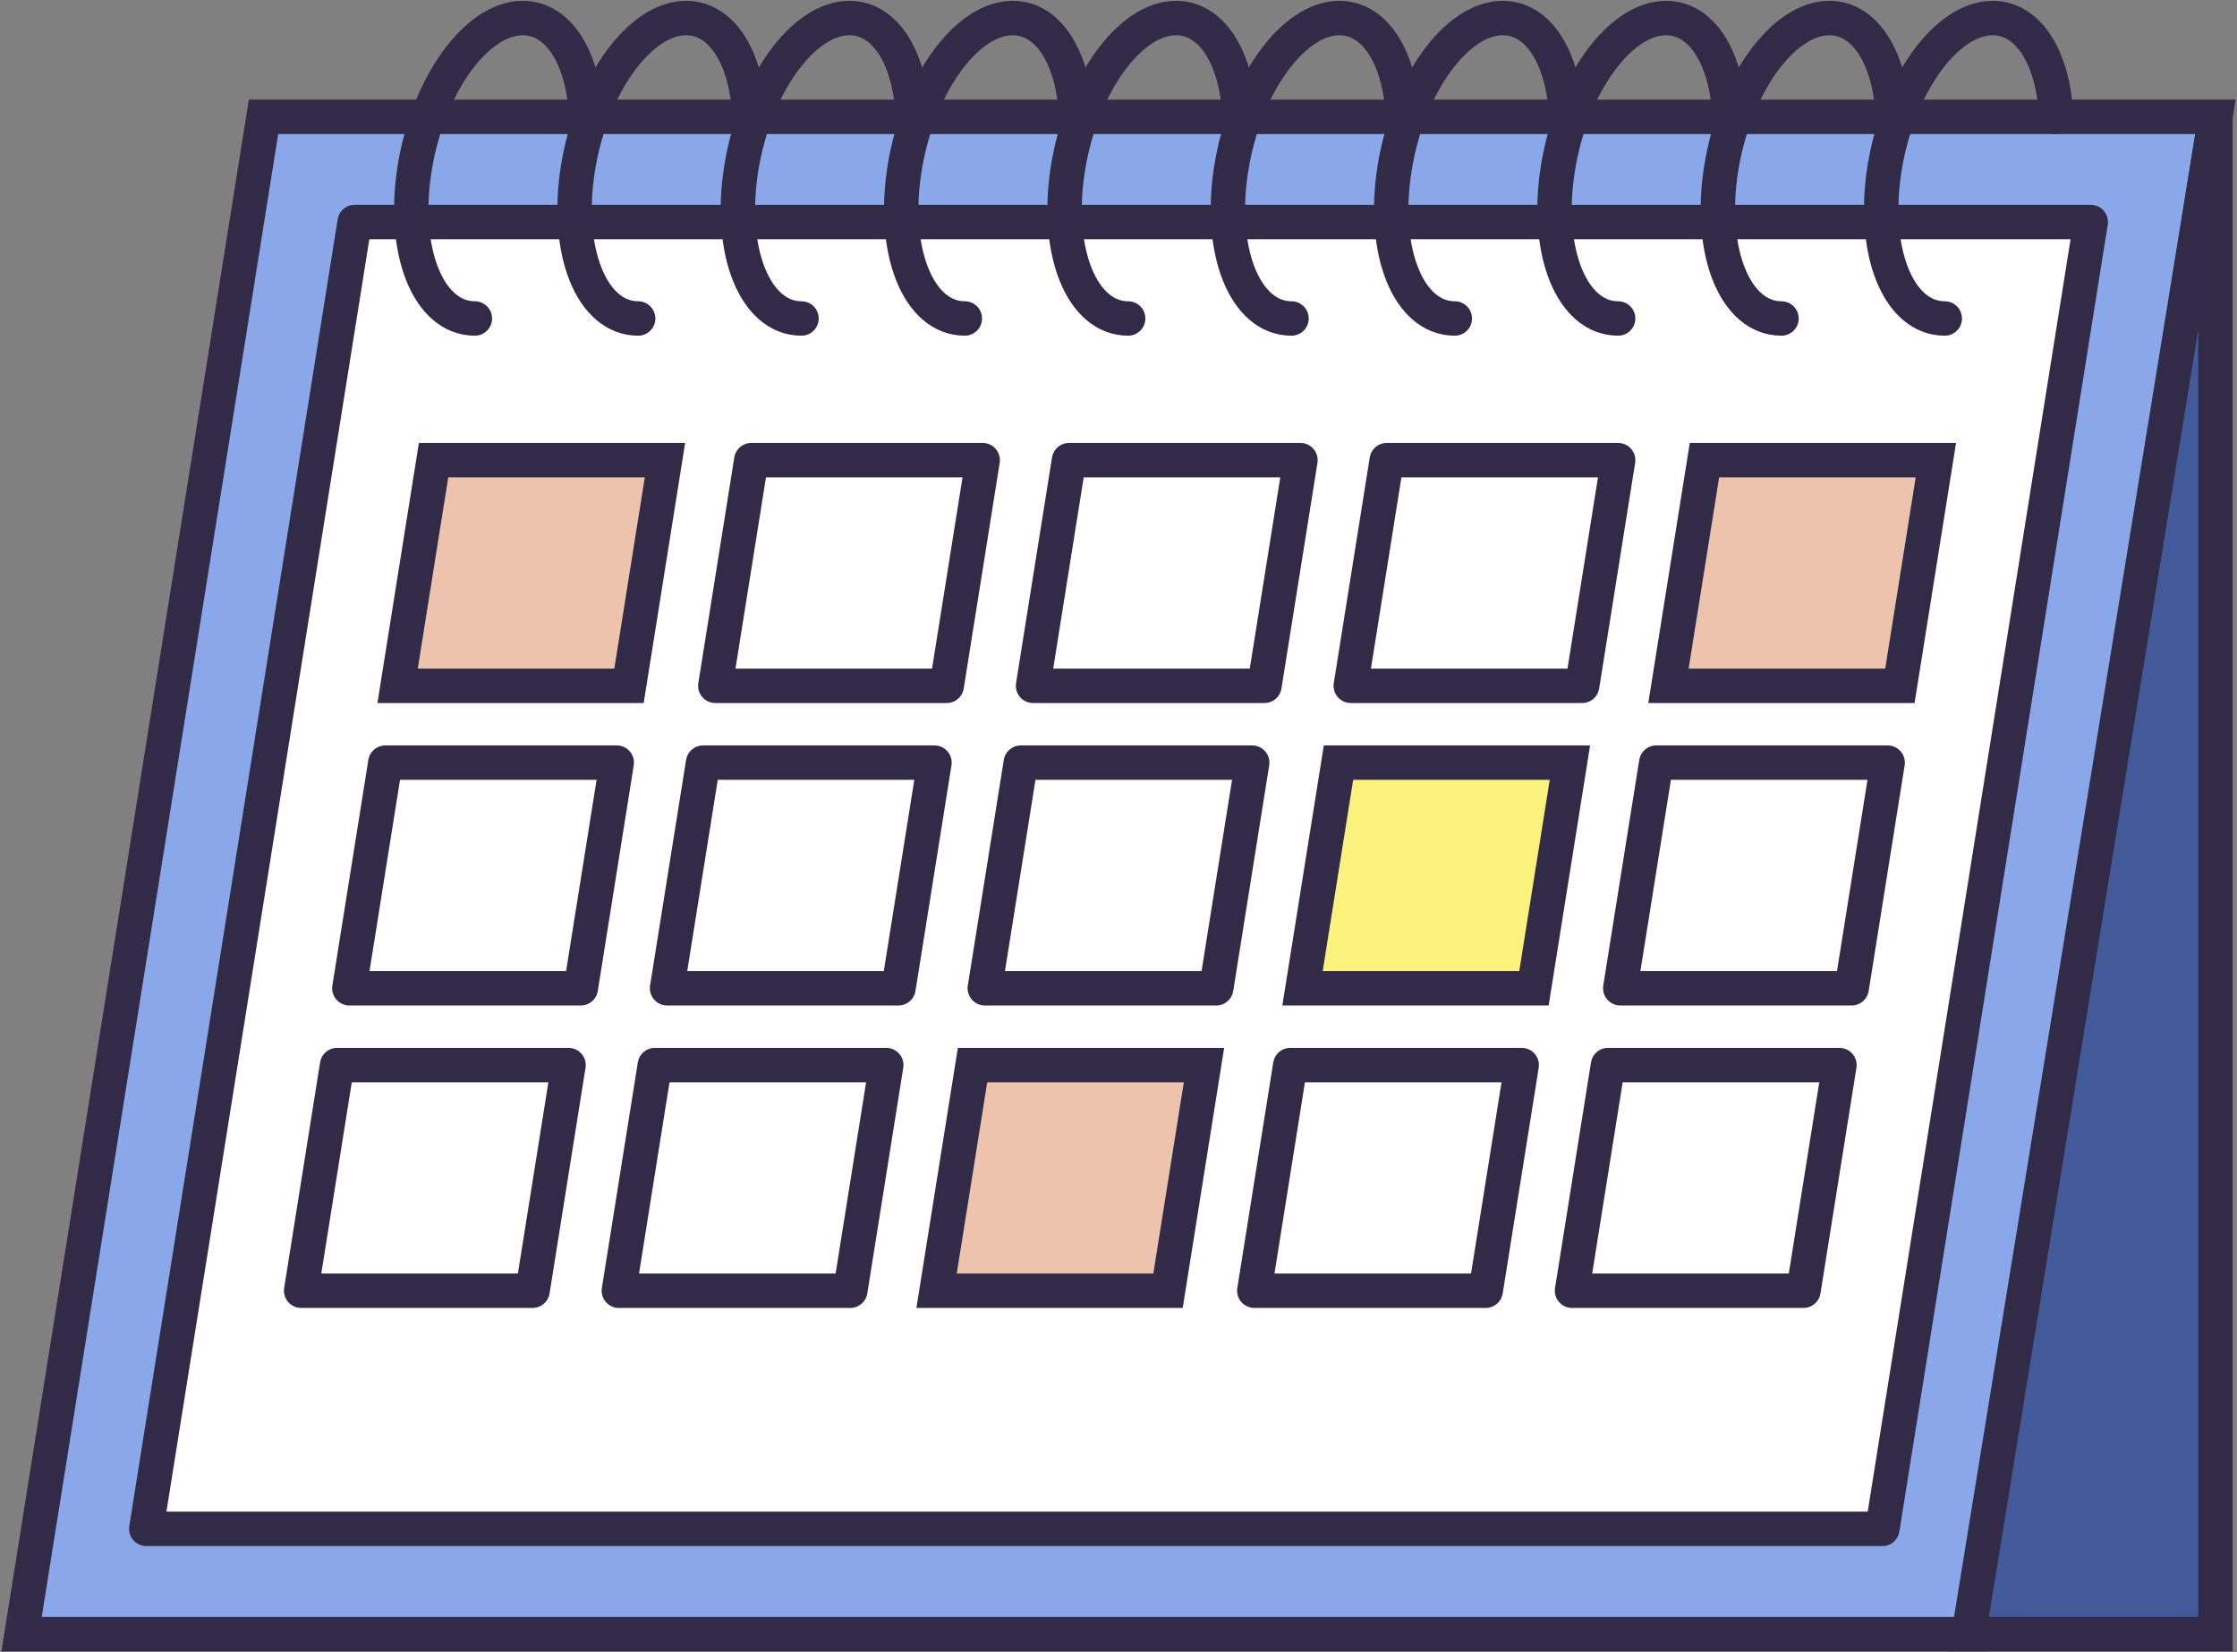 <?xml version="1.0" encoding="utf-8"?>
<!-- Generator: Adobe Illustrator 16.0.0, SVG Export Plug-In . SVG Version: 6.00 Build 0)  -->
<!DOCTYPE svg PUBLIC "-//W3C//DTD SVG 1.1//EN" "http://www.w3.org/Graphics/SVG/1.1/DTD/svg11.dtd">
<svg version="1.1" id="레이어_1" xmlns="http://www.w3.org/2000/svg" xmlns:xlink="http://www.w3.org/1999/xlink" x="0px"
	 y="0px" width="65px" height="48px" viewBox="0 0 65 48" enable-background="new 0 0 65 48" xml:space="preserve">
<rect x="0" y="0" width="65" height="48" fill="#808080" stroke="none"/>
<polygon fill="#8AA7EA" points="57.343,47.476 0.627,47.476 7.657,3.394 64.373,3.394 "/>
<g>
	<defs>
		<rect id="SVGID_1_" width="65" height="48"/>
	</defs>
	<clipPath id="SVGID_2_">
		<use xlink:href="#SVGID_1_"  overflow="visible"/>
	</clipPath>
	<polygon clip-path="url(#SVGID_2_)" fill="none" stroke="#322B47" stroke-miterlimit="10" points="57.343,47.476 0.627,47.476 
		7.657,3.394 64.373,3.394 	"/>
</g>
<polygon fill="#FFFFFF" points="4.25,44.418 10.305,6.451 60.75,6.451 54.696,44.418 "/>
<polygon fill="none" stroke="#322B47" stroke-linecap="round" stroke-linejoin="round" stroke-miterlimit="10" points="4.25,44.418 
	10.305,6.451 60.75,6.451 54.696,44.418 "/>
<g>
	<defs>
		<rect id="SVGID_3_" width="65" height="48"/>
	</defs>
	<clipPath id="SVGID_4_">
		<use xlink:href="#SVGID_3_"  overflow="visible"/>
	</clipPath>
	
		<path clip-path="url(#SVGID_4_)" fill="none" stroke="#322B47" stroke-linecap="round" stroke-linejoin="round" stroke-miterlimit="10" d="
		M13.798,9.253c-1.348,0-2.135-1.952-1.75-4.362s1.794-4.367,3.142-4.367c1.056,0,1.77,1.192,1.843,2.869"/>
	
		<path clip-path="url(#SVGID_4_)" fill="none" stroke="#322B47" stroke-linecap="round" stroke-linejoin="round" stroke-miterlimit="10" d="
		M18.543,9.253c-1.348,0-2.135-1.952-1.75-4.362c0.385-2.41,1.794-4.367,3.143-4.367c1.056,0,1.77,1.192,1.842,2.869"/>
	
		<path clip-path="url(#SVGID_4_)" fill="none" stroke="#322B47" stroke-linecap="round" stroke-linejoin="round" stroke-miterlimit="10" d="
		M23.289,9.253c-1.348,0-2.135-1.952-1.75-4.362c0.385-2.41,1.794-4.367,3.143-4.367c1.056,0,1.77,1.192,1.842,2.869"/>
	
		<path clip-path="url(#SVGID_4_)" fill="none" stroke="#322B47" stroke-linecap="round" stroke-linejoin="round" stroke-miterlimit="10" d="
		M28.035,9.253c-1.348,0-2.135-1.952-1.75-4.362s1.794-4.367,3.142-4.367c1.056,0,1.77,1.192,1.843,2.869"/>
	
		<path clip-path="url(#SVGID_4_)" fill="none" stroke="#322B47" stroke-linecap="round" stroke-linejoin="round" stroke-miterlimit="10" d="
		M32.781,9.253c-1.348,0-2.135-1.952-1.75-4.362c0.385-2.41,1.794-4.367,3.142-4.367c1.057,0,1.771,1.192,1.843,2.869"/>
	
		<path clip-path="url(#SVGID_4_)" fill="none" stroke="#322B47" stroke-linecap="round" stroke-linejoin="round" stroke-miterlimit="10" d="
		M37.527,9.253c-1.349,0-2.135-1.952-1.751-4.362c0.385-2.41,1.794-4.367,3.143-4.367c1.056,0,1.771,1.192,1.843,2.869"/>
	
		<path clip-path="url(#SVGID_4_)" fill="none" stroke="#322B47" stroke-linecap="round" stroke-linejoin="round" stroke-miterlimit="10" d="
		M42.272,9.253c-1.348,0-2.134-1.952-1.75-4.362s1.794-4.367,3.142-4.367c1.057,0,1.771,1.192,1.844,2.869"/>
	
		<path clip-path="url(#SVGID_4_)" fill="none" stroke="#322B47" stroke-linecap="round" stroke-linejoin="round" stroke-miterlimit="10" d="
		M47.018,9.253c-1.348,0-2.135-1.952-1.75-4.362c0.384-2.41,1.794-4.367,3.142-4.367c1.057,0,1.771,1.192,1.843,2.869"/>
	
		<path clip-path="url(#SVGID_4_)" fill="none" stroke="#322B47" stroke-linecap="round" stroke-linejoin="round" stroke-miterlimit="10" d="
		M51.764,9.253c-1.349,0-2.135-1.952-1.751-4.362c0.385-2.41,1.795-4.367,3.143-4.367c1.056,0,1.771,1.192,1.843,2.869"/>
	
		<path clip-path="url(#SVGID_4_)" fill="none" stroke="#322B47" stroke-linecap="round" stroke-linejoin="round" stroke-miterlimit="10" d="
		M56.509,9.253c-1.348,0-2.134-1.952-1.75-4.362s1.794-4.367,3.143-4.367c1.056,0,1.77,1.192,1.843,2.869"/>
	<polygon clip-path="url(#SVGID_4_)" fill="#EEC3AD" points="18.277,19.925 11.553,19.925 12.598,13.369 19.322,13.369 	"/>
	<polygon clip-path="url(#SVGID_4_)" fill="none" stroke="#322B47" stroke-miterlimit="10" points="18.277,19.925 11.553,19.925 
		12.598,13.369 19.322,13.369 	"/>
	
		<polygon clip-path="url(#SVGID_4_)" fill="none" stroke="#322B47" stroke-linecap="round" stroke-linejoin="round" stroke-miterlimit="10" points="
		27.509,19.925 20.785,19.925 21.83,13.369 28.554,13.369 	"/>
	
		<polygon clip-path="url(#SVGID_4_)" fill="none" stroke="#322B47" stroke-linecap="round" stroke-linejoin="round" stroke-miterlimit="10" points="
		36.741,19.925 30.017,19.925 31.062,13.369 37.787,13.369 	"/>
	
		<polygon clip-path="url(#SVGID_4_)" fill="none" stroke="#322B47" stroke-linecap="round" stroke-linejoin="round" stroke-miterlimit="10" points="
		45.973,19.925 39.249,19.925 40.294,13.369 47.018,13.369 	"/>
	<polygon clip-path="url(#SVGID_4_)" fill="#EEC3AD" points="55.205,19.925 48.48,19.925 49.526,13.369 56.25,13.369 	"/>
	<polygon clip-path="url(#SVGID_4_)" fill="none" stroke="#322B47" stroke-miterlimit="10" points="55.205,19.925 48.48,19.925 
		49.526,13.369 56.25,13.369 	"/>
	
		<polygon clip-path="url(#SVGID_4_)" fill="none" stroke="#322B47" stroke-linecap="round" stroke-linejoin="round" stroke-miterlimit="10" points="
		16.876,28.712 10.151,28.712 11.197,22.157 17.921,22.157 	"/>
	
		<polygon clip-path="url(#SVGID_4_)" fill="none" stroke="#322B47" stroke-linecap="round" stroke-linejoin="round" stroke-miterlimit="10" points="
		26.107,28.712 19.383,28.712 20.429,22.157 27.153,22.157 	"/>
	
		<polygon clip-path="url(#SVGID_4_)" fill="none" stroke="#322B47" stroke-linecap="round" stroke-linejoin="round" stroke-miterlimit="10" points="
		35.34,28.712 28.615,28.712 29.661,22.157 36.385,22.157 	"/>
	<polygon clip-path="url(#SVGID_4_)" fill="#FBF17D" points="44.572,28.712 37.847,28.712 38.892,22.157 45.617,22.157 	"/>
	<polygon clip-path="url(#SVGID_4_)" fill="none" stroke="#322B47" stroke-miterlimit="10" points="44.572,28.712 37.847,28.712 
		38.892,22.157 45.617,22.157 	"/>
	
		<polygon clip-path="url(#SVGID_4_)" fill="none" stroke="#322B47" stroke-linecap="round" stroke-linejoin="round" stroke-miterlimit="10" points="
		53.804,28.712 47.079,28.712 48.125,22.157 54.849,22.157 	"/>
	
		<polygon clip-path="url(#SVGID_4_)" fill="none" stroke="#322B47" stroke-linecap="round" stroke-linejoin="round" stroke-miterlimit="10" points="
		15.475,37.5 8.75,37.5 9.795,30.944 16.52,30.944 	"/>
	
		<polygon clip-path="url(#SVGID_4_)" fill="none" stroke="#322B47" stroke-linecap="round" stroke-linejoin="round" stroke-miterlimit="10" points="
		24.707,37.5 17.982,37.5 19.027,30.944 25.752,30.944 	"/>
	<polygon clip-path="url(#SVGID_4_)" fill="#EEC3AD" points="33.939,37.5 27.214,37.5 28.259,30.944 34.984,30.944 	"/>
	<polygon clip-path="url(#SVGID_4_)" fill="none" stroke="#322B47" stroke-miterlimit="10" points="33.939,37.5 27.214,37.5 
		28.259,30.944 34.984,30.944 	"/>
	
		<polygon clip-path="url(#SVGID_4_)" fill="none" stroke="#322B47" stroke-linecap="round" stroke-linejoin="round" stroke-miterlimit="10" points="
		43.17,37.5 36.446,37.5 37.491,30.944 44.216,30.944 	"/>
	
		<polygon clip-path="url(#SVGID_4_)" fill="none" stroke="#322B47" stroke-linecap="round" stroke-linejoin="round" stroke-miterlimit="10" points="
		52.403,37.5 45.678,37.5 46.723,30.944 53.448,30.944 	"/>
	<polygon clip-path="url(#SVGID_4_)" fill="#425A99" points="57.203,47.476 64.374,47.476 64.374,3.394 	"/>
	<polygon clip-path="url(#SVGID_4_)" fill="none" stroke="#322B47" stroke-miterlimit="10" points="57.203,47.476 64.374,47.476 
		64.374,3.394 	"/>
</g>
</svg>
